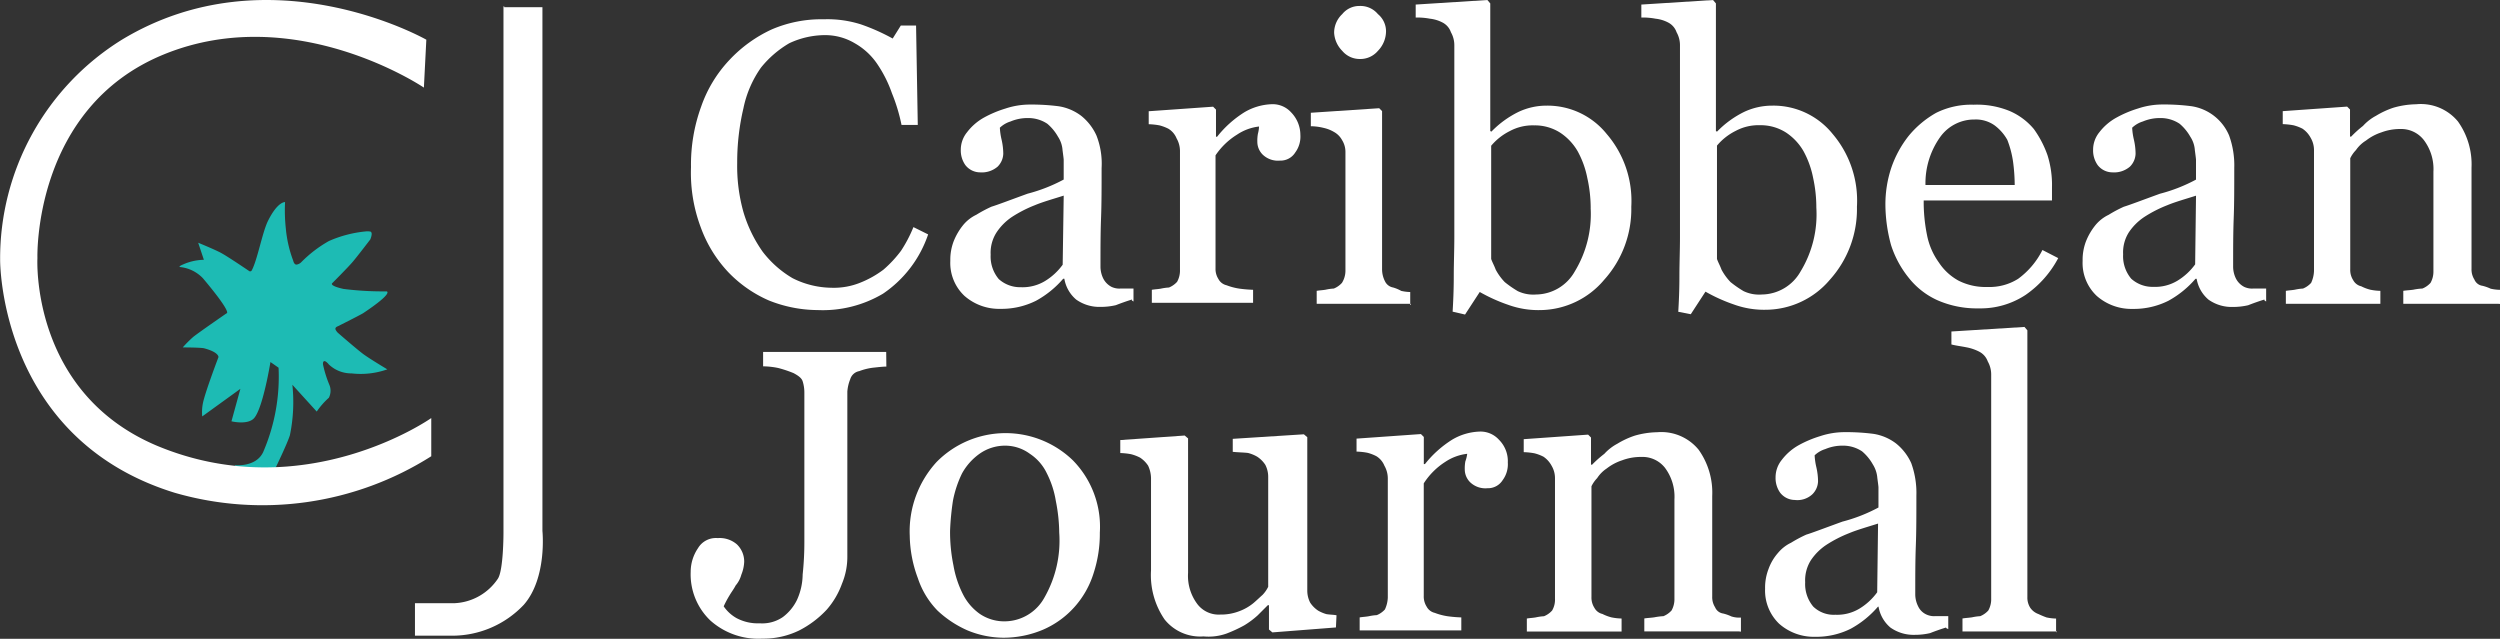 <svg xmlns="http://www.w3.org/2000/svg" viewBox="0 0 173.281 44.275">
  <rect x="0" y="0" width="173.281" height="44.275" fill="#333333" stroke="none"/>
  <g id="caribbean_journal_logo_short" transform="translate(-3.291 -4.11)">
    <path class='cjlogo' id="_Path_" data-name="&lt;Path&gt;" d="M97.173,26.635a9.207,9.207,0,0,1-3.377-.664,8.7,8.7,0,0,1-2.814-1.958,9,9,0,0,1-1.919-3.129,10.743,10.743,0,0,1-.67-4.153,11.751,11.751,0,0,1,.7-4.187A9,9,0,0,1,91.056,9.3,9.393,9.393,0,0,1,93.994,7.18a8.7,8.7,0,0,1,3.6-.7,7.648,7.648,0,0,1,2.583.355,13.833,13.833,0,0,1,2.195.979l.563-.9h1.058l.118,6.888h-1.126a12.307,12.307,0,0,0-.664-2.195,8.672,8.672,0,0,0-1.013-2.02,4.631,4.631,0,0,0-1.564-1.446,4,4,0,0,0-2.077-.563,5.858,5.858,0,0,0-2.465.563,7.125,7.125,0,0,0-1.958,1.688,7.479,7.479,0,0,0-1.216,2.814,16.321,16.321,0,0,0-.433,3.8,11.768,11.768,0,0,0,.433,3.4,9.376,9.376,0,0,0,1.328,2.741,7.169,7.169,0,0,0,2.077,1.84,6.117,6.117,0,0,0,2.7.664,4.885,4.885,0,0,0,2-.355,6.894,6.894,0,0,0,1.6-.9,8.2,8.2,0,0,0,1.216-1.306,9.42,9.42,0,0,0,.861-1.643l1.019.506A8.076,8.076,0,0,1,101.7,25.5,8.188,8.188,0,0,1,97.173,26.635Z" transform="translate(-37.207 -1.033)" fill="#ffffff"/>
    <path class='cjlogo' id="_Compound_Path_" data-name="&lt;Compound Path&gt;" d="M132.928,30.5c-.394.118-.822.276-1.126.394a4.6,4.6,0,0,1-1.058.118,2.774,2.774,0,0,1-1.688-.506,2.42,2.42,0,0,1-.822-1.446h-.079a6.753,6.753,0,0,1-1.88,1.525,5.335,5.335,0,0,1-2.465.563,3.635,3.635,0,0,1-2.5-.9,3.129,3.129,0,0,1-.979-2.426,3.579,3.579,0,0,1,.236-1.368,4.288,4.288,0,0,1,.664-1.126,2.673,2.673,0,0,1,.9-.7,9.165,9.165,0,0,1,1.058-.563c.394-.118,1.216-.433,2.5-.9a11.211,11.211,0,0,0,2.5-.979V20.822c0-.079-.039-.355-.079-.664a1.919,1.919,0,0,0-.315-.94,3.264,3.264,0,0,0-.743-.9,2.369,2.369,0,0,0-1.368-.394,2.994,2.994,0,0,0-1.176.236,1.857,1.857,0,0,0-.743.433,4.461,4.461,0,0,0,.118.822,4.44,4.44,0,0,1,.118.979,1.317,1.317,0,0,1-.394.9,1.688,1.688,0,0,1-1.216.394,1.3,1.3,0,0,1-1.019-.506,1.756,1.756,0,0,1-.315-1.058,1.919,1.919,0,0,1,.433-1.216,3.8,3.8,0,0,1,1.176-1.019,7.727,7.727,0,0,1,1.486-.625,5.391,5.391,0,0,1,1.688-.276,14.813,14.813,0,0,1,2,.118,3.461,3.461,0,0,1,1.564.664,3.686,3.686,0,0,1,1.058,1.368,5.341,5.341,0,0,1,.355,2.251c0,1.294,0,2.465-.039,3.484s-.039,2.116-.039,3.326a1.868,1.868,0,0,0,.2.861,1.339,1.339,0,0,0,.563.563,1.266,1.266,0,0,0,.625.118h.9v.9l-.118-.079Zm-4.738-7.2c-.743.236-1.446.433-2,.664a8.812,8.812,0,0,0-1.6.822,3.872,3.872,0,0,0-1.069,1.086,2.606,2.606,0,0,0-.394,1.525,2.426,2.426,0,0,0,.563,1.688,2.206,2.206,0,0,0,1.525.563,3,3,0,0,0,1.688-.433,4.232,4.232,0,0,0,1.216-1.126Z" transform="translate(-51.171 -5.631)" fill="#ffffff"/>
    <path id="_Path_2" data-name="&lt;Path&gt;" d="M155.278,19.071a1.851,1.851,0,0,1-.355,1.216,1.2,1.2,0,0,1-1.058.563,1.525,1.525,0,0,1-1.176-.394,1.249,1.249,0,0,1-.394-.9,2.775,2.775,0,0,1,.039-.563,2.29,2.29,0,0,0,.079-.506,3.439,3.439,0,0,0-1.525.563,4.9,4.9,0,0,0-1.491,1.435v7.828a1.294,1.294,0,0,0,.2.743.85.85,0,0,0,.563.433,4.255,4.255,0,0,0,.9.236,9.085,9.085,0,0,0,.94.079v.9h-7.018v-.9c.236-.039.394-.039.625-.079a3.472,3.472,0,0,1,.563-.079,1.548,1.548,0,0,0,.563-.394,1.593,1.593,0,0,0,.2-.822V20.168a1.784,1.784,0,0,0-.236-.861,1.384,1.384,0,0,0-.563-.664,2.966,2.966,0,0,0-.625-.236,4.8,4.8,0,0,0-.743-.079v-.9l4.463-.315.2.2v1.88h.079a7.468,7.468,0,0,1,1.88-1.688,3.973,3.973,0,0,1,1.88-.563,1.722,1.722,0,0,1,1.368.563A2.251,2.251,0,0,1,155.278,19.071Z" transform="translate(-61.855 -5.608)" fill="#ffffff"/>
    <path id="_Compound_Path_2" data-name="&lt;Compound Path&gt;" d="M171.635,25.487h-6.494v-.9c.236-.039.394-.039.625-.079a3.472,3.472,0,0,1,.563-.079,1.548,1.548,0,0,0,.563-.394,1.593,1.593,0,0,0,.242-.816V14.958a1.542,1.542,0,0,0-.236-.822,1.413,1.413,0,0,0-.563-.563,2.4,2.4,0,0,0-.7-.276,3.793,3.793,0,0,0-.9-.118v-.934l4.738-.315.2.2V23.1a1.818,1.818,0,0,0,.2.822.771.771,0,0,0,.563.433,2.628,2.628,0,0,1,.563.236,3.045,3.045,0,0,0,.625.079v.9h.039v-.079h-.017Zm-1.688-18.9a1.958,1.958,0,0,1-.563,1.368,1.593,1.593,0,0,1-1.255.563,1.576,1.576,0,0,1-1.216-.563,1.93,1.93,0,0,1-.563-1.255,1.773,1.773,0,0,1,.563-1.294,1.519,1.519,0,0,1,1.216-.563,1.57,1.57,0,0,1,1.255.563,1.548,1.548,0,0,1,.563,1.182Z" transform="translate(-70.587 -0.319)" fill="#ffffff"/>
    <path id="_Compound_Path_3" data-name="&lt;Compound Path&gt;" d="M192.6,18.438a7.316,7.316,0,0,1-1.88,5.065,5.853,5.853,0,0,1-4.429,2.1,6.123,6.123,0,0,1-2.195-.355,11.509,11.509,0,0,1-2-.9l-1.019,1.564-.861-.2c.039-.664.079-1.486.079-2.426s.039-1.88.039-2.741V7.245a1.818,1.818,0,0,0-.236-.9,1.188,1.188,0,0,0-.563-.664,2.442,2.442,0,0,0-.9-.276,4.649,4.649,0,0,0-.979-.079v-.9l4.969-.315.2.236v8.847l.079.039a6.753,6.753,0,0,1,1.88-1.368,4.547,4.547,0,0,1,1.958-.433,5.267,5.267,0,0,1,4.148,1.958A7.114,7.114,0,0,1,192.6,18.438Zm-2.814.079a9.634,9.634,0,0,0-.236-2.077,6.393,6.393,0,0,0-.664-1.84,3.838,3.838,0,0,0-1.216-1.294,3.253,3.253,0,0,0-1.8-.506,3.343,3.343,0,0,0-1.688.394,4.024,4.024,0,0,0-1.294,1.019v7.845c.079.236.2.433.315.743a3.872,3.872,0,0,0,.625.861,7.368,7.368,0,0,0,.9.625,2.476,2.476,0,0,0,1.255.236,3.123,3.123,0,0,0,2.7-1.6,7.652,7.652,0,0,0,1.1-4.4Z" transform="translate(-76.24)" fill="#ffffff"/>
    <path id="_Compound_Path_4" data-name="&lt;Compound Path&gt;" d="M220.391,18.438a7.316,7.316,0,0,1-1.88,5.065,5.853,5.853,0,0,1-4.423,2.077,6.123,6.123,0,0,1-2.195-.355,11.508,11.508,0,0,1-2-.9l-1.019,1.564-.867-.169c.039-.664.079-1.486.079-2.426s.039-1.88.039-2.741V7.245a1.818,1.818,0,0,0-.236-.9,1.188,1.188,0,0,0-.563-.664,2.442,2.442,0,0,0-.9-.276,4.648,4.648,0,0,0-.979-.079v-.9l4.969-.315.2.236v8.847l.079.039a6.753,6.753,0,0,1,1.88-1.368,4.547,4.547,0,0,1,1.958-.433,5.267,5.267,0,0,1,4.17,1.958A7.129,7.129,0,0,1,220.391,18.438Zm-2.814.079a9.633,9.633,0,0,0-.225-2.088,6.392,6.392,0,0,0-.664-1.84,3.838,3.838,0,0,0-1.216-1.294,3.253,3.253,0,0,0-1.8-.506,3.343,3.343,0,0,0-1.688.394,4.024,4.024,0,0,0-1.294,1.019v7.856c.079.236.2.433.315.743a3.872,3.872,0,0,0,.625.861,7.37,7.37,0,0,0,.9.625,2.476,2.476,0,0,0,1.255.236,3.123,3.123,0,0,0,2.7-1.6A7.609,7.609,0,0,0,217.578,18.517Z" transform="translate(-88.391)" fill="#ffffff"/>
    <path id="_Compound_Path_5" data-name="&lt;Compound Path&gt;" d="M247.485,27.632a7.153,7.153,0,0,1-2.251,2.544,5.661,5.661,0,0,1-3.258.94,6.781,6.781,0,0,1-2.859-.563,5.324,5.324,0,0,1-2-1.564,7.007,7.007,0,0,1-1.216-2.251,10.827,10.827,0,0,1-.394-2.78,8.031,8.031,0,0,1,.394-2.544,7.435,7.435,0,0,1,1.216-2.251,6.753,6.753,0,0,1,1.908-1.6A5.464,5.464,0,0,1,241.61,17a5.988,5.988,0,0,1,2.5.433,4.5,4.5,0,0,1,1.688,1.255,7.154,7.154,0,0,1,.94,1.8,6.839,6.839,0,0,1,.315,2.251v.9h-8.892a11.6,11.6,0,0,0,.236,2.426,4.823,4.823,0,0,0,.822,1.88,3.816,3.816,0,0,0,1.368,1.255,4.159,4.159,0,0,0,2,.433,3.72,3.72,0,0,0,2.116-.563,5.521,5.521,0,0,0,1.688-2Zm-3.016-5.065a12.486,12.486,0,0,0-.118-1.643,6.819,6.819,0,0,0-.394-1.486,3.191,3.191,0,0,0-.9-1.019,2.251,2.251,0,0,0-1.368-.394,2.9,2.9,0,0,0-2.386,1.216,5.515,5.515,0,0,0-1.019,3.326Z" transform="translate(-101.534 -5.632)" fill="#ffffff"/>
    <path id="_Compound_Path_6" data-name="&lt;Compound Path&gt;" d="M272.388,30.5c-.394.118-.822.276-1.126.394a4.6,4.6,0,0,1-1.058.118,2.774,2.774,0,0,1-1.688-.506,2.42,2.42,0,0,1-.822-1.446h-.079a6.753,6.753,0,0,1-1.88,1.525,5.335,5.335,0,0,1-2.465.563,3.635,3.635,0,0,1-2.5-.9,3.129,3.129,0,0,1-.979-2.426,3.579,3.579,0,0,1,.236-1.368,4.289,4.289,0,0,1,.664-1.126,2.673,2.673,0,0,1,.9-.7,9.166,9.166,0,0,1,1.058-.563c.394-.118,1.216-.433,2.5-.9a11.21,11.21,0,0,0,2.5-.979V20.818c0-.079-.039-.355-.079-.664a1.92,1.92,0,0,0-.315-.94,3.265,3.265,0,0,0-.743-.9,2.369,2.369,0,0,0-1.368-.394,2.994,2.994,0,0,0-1.176.236,1.857,1.857,0,0,0-.743.433,4.465,4.465,0,0,0,.118.822,4.437,4.437,0,0,1,.118.979,1.317,1.317,0,0,1-.394.9,1.688,1.688,0,0,1-1.216.394,1.3,1.3,0,0,1-1.019-.506,1.756,1.756,0,0,1-.315-1.058,1.919,1.919,0,0,1,.433-1.216,3.8,3.8,0,0,1,1.2-1.024,7.728,7.728,0,0,1,1.486-.625,5.391,5.391,0,0,1,1.688-.276,14.813,14.813,0,0,1,2,.118,3.377,3.377,0,0,1,2.622,2.037,6.061,6.061,0,0,1,.355,2.251c0,1.294,0,2.465-.039,3.484s-.039,2.116-.039,3.326a1.869,1.869,0,0,0,.2.861,1.339,1.339,0,0,0,.563.563,1.266,1.266,0,0,0,.625.118h.9v.9l-.118-.079Zm-4.738-7.2c-.743.236-1.446.433-2,.664a8.814,8.814,0,0,0-1.6.822,3.872,3.872,0,0,0-1.058,1.058,2.605,2.605,0,0,0-.394,1.525,2.425,2.425,0,0,0,.563,1.688,2.206,2.206,0,0,0,1.525.563,3,3,0,0,0,1.688-.433,4.232,4.232,0,0,0,1.216-1.126Z" transform="translate(-112.148 -5.627)" fill="#ffffff"/>
    <path id="_Path_3" data-name="&lt;Path&gt;" d="M299.383,30.77h-6.59v-.9c.236-.039.433-.039.7-.079a3.906,3.906,0,0,1,.625-.079,1.547,1.547,0,0,0,.563-.394,1.592,1.592,0,0,0,.2-.816V21.614a3.332,3.332,0,0,0-.664-2.195,1.981,1.981,0,0,0-1.621-.765,3.658,3.658,0,0,0-1.328.236,3.489,3.489,0,0,0-1.058.563,2.319,2.319,0,0,0-.7.664,2.178,2.178,0,0,0-.394.563v7.7a1.294,1.294,0,0,0,.2.743.85.85,0,0,0,.563.433,2.965,2.965,0,0,0,.625.236,3.878,3.878,0,0,0,.7.079v.9h-6.551v-.9c.236-.039.394-.039.625-.079a3.47,3.47,0,0,1,.563-.079,1.547,1.547,0,0,0,.563-.394,2.11,2.11,0,0,0,.2-.822v-8.38a1.688,1.688,0,0,0-.236-.861,1.762,1.762,0,0,0-.563-.625,2.966,2.966,0,0,0-.625-.236,4.8,4.8,0,0,0-.743-.079v-.9l4.463-.315.2.2v1.88h.079a7.8,7.8,0,0,1,.822-.743,3.342,3.342,0,0,1,.9-.7,5.846,5.846,0,0,1,1.216-.563,6,6,0,0,1,1.565-.236,3.337,3.337,0,0,1,2.9,1.193,5.127,5.127,0,0,1,.94,3.208v7.006a1.3,1.3,0,0,0,.2.743.712.712,0,0,0,.563.433,2.981,2.981,0,0,1,.563.2,3.107,3.107,0,0,0,.664.079v.979Z" transform="translate(-122.924 -5.602)" fill="#ffffff"/>
    <path id="_Path_4" data-name="&lt;Path&gt;" d="M101.92,48.469c-.236,0-.563.039-.94.079a4.079,4.079,0,0,0-.94.236.8.8,0,0,0-.625.563,2.814,2.814,0,0,0-.2.861V61.66a4.817,4.817,0,0,1-.371,1.857,5.594,5.594,0,0,1-1.058,1.8,6.888,6.888,0,0,1-1.919,1.446,5.673,5.673,0,0,1-2.544.563,4.992,4.992,0,0,1-3.6-1.255A4.423,4.423,0,0,1,88.357,62.7a2.92,2.92,0,0,1,.506-1.643,1.441,1.441,0,0,1,1.368-.7,1.823,1.823,0,0,1,1.328.433A1.649,1.649,0,0,1,92.066,62a2.673,2.673,0,0,1-.2.9,1.913,1.913,0,0,1-.394.743c-.118.236-.276.433-.433.7a7.122,7.122,0,0,0-.394.743,2.639,2.639,0,0,0,.9.822,3.146,3.146,0,0,0,1.6.355,2.521,2.521,0,0,0,1.6-.433,3.264,3.264,0,0,0,.979-1.187,4.345,4.345,0,0,0,.394-1.761,21.166,21.166,0,0,0,.118-2.307V50.309a2.6,2.6,0,0,0-.118-.822c-.079-.236-.315-.394-.625-.563a8.284,8.284,0,0,0-1.058-.355,5.442,5.442,0,0,0-1.058-.118v-1h8.532Z" transform="translate(-37.193 -18.95)" fill="#ffffff"/>
    <path id="_Compound_Path_7" data-name="&lt;Compound Path&gt;" d="M128.509,64.352a8.808,8.808,0,0,1-.433,2.814,6.326,6.326,0,0,1-1.294,2.307,6.224,6.224,0,0,1-2.195,1.6,7.04,7.04,0,0,1-2.78.563,6.612,6.612,0,0,1-2.465-.506,7.35,7.35,0,0,1-2.077-1.368,5.819,5.819,0,0,1-1.368-2.251,8.706,8.706,0,0,1-.563-2.938A7.113,7.113,0,0,1,117.2,59.45a6.714,6.714,0,0,1,9.432-.118A6.574,6.574,0,0,1,128.509,64.352Zm-2.814,0a11.644,11.644,0,0,0-.236-2.195,6.494,6.494,0,0,0-.625-1.919,3.337,3.337,0,0,0-1.176-1.351,2.881,2.881,0,0,0-1.688-.563,3.067,3.067,0,0,0-1.8.563,4.091,4.091,0,0,0-1.216,1.368,7.574,7.574,0,0,0-.625,1.88,18.576,18.576,0,0,0-.2,2.077,11.605,11.605,0,0,0,.236,2.426,7.051,7.051,0,0,0,.664,2,3.7,3.7,0,0,0,1.176,1.356,3.028,3.028,0,0,0,1.761.506,3.163,3.163,0,0,0,2.7-1.643A7.95,7.95,0,0,0,125.695,64.352Z" transform="translate(-48.986 -23.324)" fill="#ffffff"/>
    <path id="_Path_5" data-name="&lt;Path&gt;" d="M156.213,70.988l-4.406.343-.236-.2V69.446h-.079l-.7.7a5.881,5.881,0,0,1-.94.7,9.772,9.772,0,0,1-1.216.563,3.731,3.731,0,0,1-1.6.2,3.157,3.157,0,0,1-2.7-1.176,5.436,5.436,0,0,1-.94-3.4V60.639a2.133,2.133,0,0,0-.2-.861,1.925,1.925,0,0,0-.563-.563,2.966,2.966,0,0,0-.625-.236,4.8,4.8,0,0,0-.743-.079V58l4.463-.315.236.2V67.2a3.258,3.258,0,0,0,.664,2.195,1.857,1.857,0,0,0,1.564.7,3.512,3.512,0,0,0,1.328-.236,3.421,3.421,0,0,0,.979-.563c.236-.2.433-.394.625-.563a2.177,2.177,0,0,0,.394-.563V60.538a1.817,1.817,0,0,0-.2-.822,1.924,1.924,0,0,0-.563-.563,2.465,2.465,0,0,0-.636-.259c-.315-.039-.7-.039-1.058-.079v-.9l4.93-.315.236.2V68.444a1.818,1.818,0,0,0,.2.822,1.924,1.924,0,0,0,.563.563,2.627,2.627,0,0,0,.563.236c.236.039.506.039.7.079l-.039.822Z" transform="translate(-60.325 -23.388)" fill="#ffffff"/>
    <path id="_Path_6" data-name="&lt;Path&gt;" d="M180.85,59.408a1.852,1.852,0,0,1-.355,1.216,1.2,1.2,0,0,1-1.058.563,1.525,1.525,0,0,1-1.176-.394,1.249,1.249,0,0,1-.394-.9,2.774,2.774,0,0,1,.039-.563,2.292,2.292,0,0,0,.129-.529,3.439,3.439,0,0,0-1.525.563,4.9,4.9,0,0,0-1.486,1.486v7.8a1.294,1.294,0,0,0,.2.743.85.85,0,0,0,.563.433,4.254,4.254,0,0,0,.9.236,9.08,9.08,0,0,0,.94.079v.9h-7.046v-.9c.236-.039.394-.039.625-.079a3.472,3.472,0,0,1,.563-.079,1.547,1.547,0,0,0,.563-.394,2.111,2.111,0,0,0,.2-.822V60.488a1.784,1.784,0,0,0-.236-.861,1.384,1.384,0,0,0-.563-.664,2.966,2.966,0,0,0-.625-.236,4.8,4.8,0,0,0-.743-.079v-.9l4.463-.315.2.2v1.88h.079a7.468,7.468,0,0,1,1.88-1.688,3.973,3.973,0,0,1,1.88-.563,1.722,1.722,0,0,1,1.368.563A2.093,2.093,0,0,1,180.85,59.408Z" transform="translate(-73.049 -23.237)" fill="#ffffff"/>
    <path id="_Path_7" data-name="&lt;Path&gt;" d="M205.886,71.137h-6.573v-.9c.236-.039.433-.039.7-.079a4.5,4.5,0,0,1,.625-.079,1.548,1.548,0,0,0,.563-.394,1.593,1.593,0,0,0,.2-.822V61.981a3.332,3.332,0,0,0-.664-2.195,1.981,1.981,0,0,0-1.643-.743,3.658,3.658,0,0,0-1.328.236,3.489,3.489,0,0,0-1.058.563,2.319,2.319,0,0,0-.664.67,2.177,2.177,0,0,0-.394.563v7.676a1.3,1.3,0,0,0,.2.743.85.85,0,0,0,.563.433,2.967,2.967,0,0,0,.625.236,3.877,3.877,0,0,0,.7.079v.9h-6.567v-.9c.236-.039.394-.039.625-.079a3.473,3.473,0,0,1,.563-.079,1.548,1.548,0,0,0,.563-.394,1.491,1.491,0,0,0,.2-.822V60.512a1.688,1.688,0,0,0-.236-.861,1.761,1.761,0,0,0-.563-.625,2.965,2.965,0,0,0-.625-.236,4.8,4.8,0,0,0-.743-.079v-.9l4.463-.315.2.2v1.88h.079a7.787,7.787,0,0,1,.844-.748,3.342,3.342,0,0,1,.9-.7,5.847,5.847,0,0,1,1.216-.563,6,6,0,0,1,1.564-.236,3.337,3.337,0,0,1,2.859,1.216,5.127,5.127,0,0,1,.94,3.208v6.967a1.294,1.294,0,0,0,.2.743.712.712,0,0,0,.563.433,2.983,2.983,0,0,1,.563.2,1.728,1.728,0,0,0,.664.079v.979Z" transform="translate(-82.051 -23.261)" fill="#ffffff"/>
    <path id="_Compound_Path_8" data-name="&lt;Compound Path&gt;" d="M233.239,70.874c-.394.118-.822.276-1.126.394a4.6,4.6,0,0,1-1.058.118,2.774,2.774,0,0,1-1.688-.506,2.42,2.42,0,0,1-.822-1.446h-.039a6.752,6.752,0,0,1-1.88,1.525,5.335,5.335,0,0,1-2.465.563,3.635,3.635,0,0,1-2.5-.9,3.185,3.185,0,0,1-.979-2.426,3.579,3.579,0,0,1,.236-1.368,3.438,3.438,0,0,1,.664-1.126,2.673,2.673,0,0,1,.9-.7,9.165,9.165,0,0,1,1.058-.563c.394-.118,1.216-.433,2.5-.9a11.211,11.211,0,0,0,2.5-.979V61.172c0-.079-.039-.355-.079-.664a2.06,2.06,0,0,0-.315-.94,3.264,3.264,0,0,0-.743-.9,2.369,2.369,0,0,0-1.368-.394,2.994,2.994,0,0,0-1.176.236,1.857,1.857,0,0,0-.743.433,4.46,4.46,0,0,0,.118.822,4.442,4.442,0,0,1,.118.979,1.317,1.317,0,0,1-.394.9,1.525,1.525,0,0,1-1.216.394,1.3,1.3,0,0,1-1.019-.507,1.756,1.756,0,0,1-.315-1.058,1.919,1.919,0,0,1,.433-1.216,3.8,3.8,0,0,1,1.176-1.019,7.727,7.727,0,0,1,1.486-.625,5.391,5.391,0,0,1,1.688-.276,14.812,14.812,0,0,1,2,.118,3.461,3.461,0,0,1,1.564.664,3.686,3.686,0,0,1,1.058,1.368,6.061,6.061,0,0,1,.355,2.251c0,1.294,0,2.465-.039,3.484s-.039,2.116-.039,3.326a1.869,1.869,0,0,0,.2.861,1.154,1.154,0,0,0,.563.563,1.266,1.266,0,0,0,.625.118h.9v.9l-.158-.079Zm-4.727-7.2c-.743.236-1.446.433-2,.664a8.812,8.812,0,0,0-1.6.822,3.872,3.872,0,0,0-1.058,1.058,2.606,2.606,0,0,0-.394,1.525,2.426,2.426,0,0,0,.563,1.688,2.037,2.037,0,0,0,1.525.563,3,3,0,0,0,1.688-.433,4.232,4.232,0,0,0,1.216-1.126Z" transform="translate(-95.048 -23.274)" fill="#ffffff"/>
    <path id="_Path_8" data-name="&lt;Path&gt;" d="M250.957,65.484H244.4v-.9c.236-.039.394-.039.664-.079a3.473,3.473,0,0,1,.563-.079,1.547,1.547,0,0,0,.563-.394,1.593,1.593,0,0,0,.2-.822V47.672a1.818,1.818,0,0,0-.236-.9,1.227,1.227,0,0,0-.563-.664,3.241,3.241,0,0,0-.9-.315c-.394-.079-.743-.118-1.058-.2v-.9l5.065-.315.2.236V63.1a1.3,1.3,0,0,0,.2.743,1.159,1.159,0,0,0,.563.433,6.1,6.1,0,0,0,.563.236,3.451,3.451,0,0,0,.664.079v.962l.039-.039Z" transform="translate(-105.085 -17.607)" fill="#ffffff"/>
    <path id="Path_1" data-name="Path 1" d="M34.907,43.519l-1.688-1.857a11.4,11.4,0,0,1-.169,3.489c-.169.563-1.013,2.307-1.013,2.307l-1.97.732-.844-.957s1.463.169,1.97-.9a13.18,13.18,0,0,0,1.069-5.853l-.563-.394s-.506,3.151-1.126,3.883c-.45.506-1.576.225-1.576.225l.619-2.251-2.645,1.913a3.118,3.118,0,0,1,.056-.957c.169-.788,1.069-3.151,1.069-3.151s.056-.338-1.013-.619c-.338-.056-1.463-.056-1.463-.056a8.369,8.369,0,0,1,.732-.732c.506-.394,2.307-1.632,2.307-1.632s.45.056-1.632-2.42A2.532,2.532,0,0,0,25.4,33.5s-.056-.056.225-.169A3.714,3.714,0,0,1,27.085,33l-.394-1.182s1.238.506,1.632.732c.506.281,1.913,1.238,1.913,1.238a.124.124,0,0,0,.169-.056c.394-.732.732-2.645,1.126-3.433C32.206,28.943,32.712,29,32.712,29a11.723,11.723,0,0,0,.056,1.857,8.379,8.379,0,0,0,.506,2.195s.056.281.225.281a.563.563,0,0,0,.338-.169A8.622,8.622,0,0,1,35.751,31.7a8.222,8.222,0,0,1,2.645-.675s.281,0,.281.056c.113.113-.056.506-.056.506s-.9,1.182-1.238,1.576-1.407,1.463-1.407,1.463-.225.169.788.394a22.168,22.168,0,0,0,2.983.169s.563.056-1.632,1.519c-.394.225-1.745.9-1.745.9s-.169.056-.169.169.169.281.169.281,1.294,1.126,1.745,1.463S39.8,40.593,39.8,40.593a5.521,5.521,0,0,1-2.476.281,2.251,2.251,0,0,1-1.576-.619s-.225-.281-.338-.225-.056.281-.056.281a8.109,8.109,0,0,0,.45,1.407,1.069,1.069,0,0,1-.056.844A5.3,5.3,0,0,0,34.907,43.519Z" transform="translate(-9.663 -10.883)" fill="#1dbbb4"/>
    <path id="_Path_9" data-name="&lt;Path&gt;" d="M32.841,6.862s-10.861-6.19-21.1,0A17.835,17.835,0,0,0,3.3,22.113S3.183,34.494,15.4,38.265a21.861,21.861,0,0,0,17.783-2.532V33.087S24.4,39.278,14.157,35C5.378,31.286,5.885,22,5.885,22S5.547,11.59,14.664,7.875s18.008,2.307,18.008,2.307Z" transform="translate(0 0)" fill="#ffffff"/>
    <path id="_Path_10" data-name="&lt;Path&gt;" d="M60.59,4.956h2.645v36.3s.338,3.264-1.294,5.121a6.822,6.822,0,0,1-5.009,2.139H54.4V46.263h2.758a3.821,3.821,0,0,0,2.983-1.688c.394-.563.394-3.151.394-3.151V4.9h.056Z" transform="translate(-22.347 -0.345)" fill="#ffffff"/>
  </g>
</svg>
